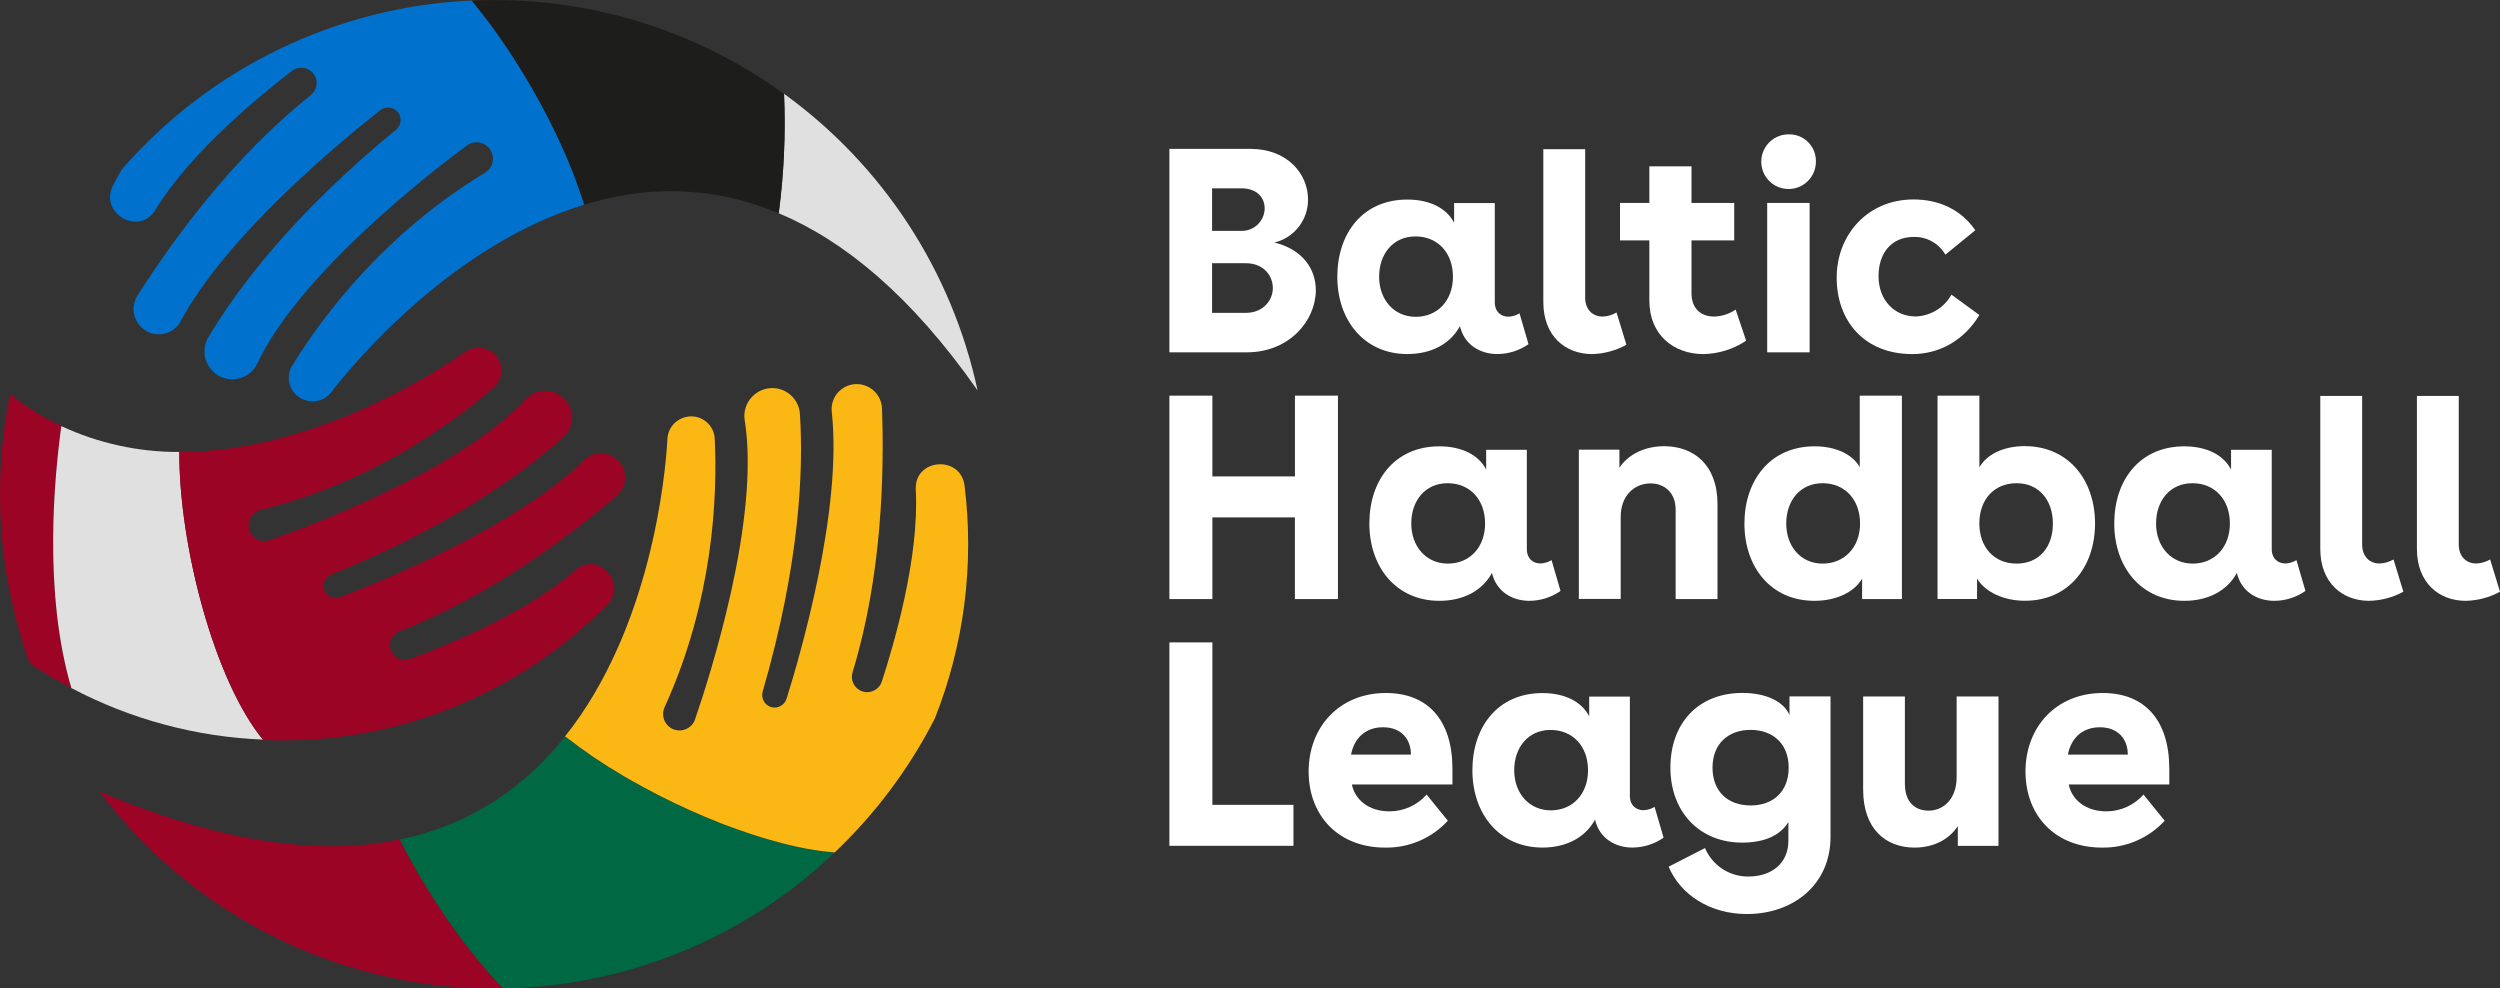 <?xml version="1.0" encoding="UTF-8"?>
<svg id="Layer_2" data-name="Layer 2" xmlns="http://www.w3.org/2000/svg" viewBox="0 0 744.4 294.33">
  <rect x="0" y="0" width="744.4" height="294.33" fill="#333333" stroke="none"/>
  <defs>
    <style>
      .cls-1 {
        fill: none;
      }

      .cls-2 {
        fill: #006843;
      }

      .cls-3 {
        fill: #0072ce;
      }

      .cls-4 {
        fill: #fff;
      }

      .cls-5 {
        fill: #fbb814;
      }

      .cls-6 {
        fill: #9b0424;
      }

      .cls-7 {
        fill: #e0e0e0;
      }

      .cls-8 {
        fill: #1d1d1b;
      }
    </style>
  </defs>
  <g id="Layer_1-2" data-name="Layer 1">
    <path class="cls-7" d="m291.09,116.26c-19.83-28.35-39.89-44.69-59.22-52.76,1.56-11.79,2.1-23.69,1.59-35.57,29.46,21.32,49.99,52.78,57.63,88.33Z"/>
    <path class="cls-8" d="m231.87,63.5c-20.55-8.62-40.27-8-57.95-2.54-.94-3-2.05-6.22-3.32-9.46-.5-1.28-1-2.57-1.56-3.86-1.78-4.2-3.79-8.49-6-12.77-.49-.94-1-1.88-1.48-2.82-.07-.14-.15-.29-.24-.44-.35-.67-.71-1.34-1.08-2-2.92-5.31-6.11-10.55-9.46-15.52-.41-.62-.84-1.24-1.26-1.85-1.33-1.93-2.68-3.82-4.05-5.65l-1.11-1.43c-.86-1.12-1.72-2.22-2.59-3.29l-.05-.06c-.45-.55-.89-1.09-1.34-1.62h0c2.25-.11,4.5-.16,6.78-.16,30.99-.05,61.21,9.73,86.29,27.94.51,11.87-.02,23.76-1.58,35.53Z"/>
    <path class="cls-3" d="m173.92,60.96c-39,11.89-68.26,46.65-75.25,55.78-1.09,1.43-2.68,2.38-4.45,2.67-.9.13-1.82.1-2.71-.09-3.78-.82-6.18-4.54-5.36-8.32.17-.79.48-1.55.91-2.24,9.19-14.85,27.64-39.44,57.5-57.41,2.26-1.48,2.9-4.51,1.42-6.77-1.48-2.26-4.51-2.9-6.77-1.42h0c-10.69,7.92-50,38.26-62.63,65.14-1.11,2.31-3.25,3.96-5.76,4.45-1.13.24-2.3.24-3.43,0-4.48-1.01-7.3-5.46-6.29-9.94.19-.84.51-1.65.95-2.4,8.39-14.09,24.93-36.42,55.85-61.77,1.51-1.22,1.84-3.39.76-5-.69-1.02-1.85-1.63-3.09-1.62-.82,0-1.63.27-2.29.76-10.62,8.33-45.41,36.77-59.38,62.69-.88,1.7-2.36,3.01-4.16,3.66-1.31.44-2.72.53-4.07.25-4.06-.91-6.62-4.95-5.7-9.01.18-.78.47-1.52.88-2.21,10.44-16.45,28.34-41.22,51.69-59.83,1.76-1.38,2.27-3.82,1.21-5.79-1.23-2.23-4.04-3.04-6.26-1.81-.2.11-.39.24-.58.38-9,6.93-30.09,24.08-40.55,41.25-.05.07-.1.15-.13.23-4.87,7.79-16.79.85-12.6-7.32.82-1.59,1.67-3.15,2.54-4.7C62.53,20.2,100.2,1.98,140.38.16h0l1.33,1.62.05.06c.87,1.07,1.73,2.17,2.59,3.29l1.13,1.47c1.37,1.83,2.72,3.72,4.05,5.65.42.61.85,1.23,1.26,1.85,3.35,5,6.54,10.21,9.46,15.52.37.66.73,1.33,1.08,2,.09.15.17.3.24.44.5.94,1,1.88,1.48,2.82,2.19,4.28,4.2,8.57,6,12.77.54,1.29,1.06,2.58,1.56,3.86,1.26,3.23,2.37,6.4,3.31,9.45Z"/>
    <path class="cls-6" d="m21.26,204.87c-1.38-.69-2.75-1.45-4.1-2.21-2.85-1.62-5.62-3.33-8.31-5.13C-.44,171.88-2.47,144.15,3.01,117.42c4.72,3.72,9.85,6.89,15.29,9.45-2.1,15.09-5.47,49.54,2.96,78Z"/>
    <path class="cls-7" d="m78.31,220.22c-19.92-.79-39.42-6.03-57.05-15.34-8.42-28.46-5.07-62.91-3-78,11,5.12,22.99,7.75,35.12,7.7-.08,27.71,10.42,68.05,24.93,85.64Z"/>
    <path class="cls-6" d="m53.4,134.55c39.24.2,76.13-23.41,85.17-29.8,1.41-1,3.15-1.42,4.86-1.18.86.14,1.7.43,2.46.86,3.25,1.83,4.39,5.95,2.56,9.2-.39.68-.89,1.29-1.48,1.8-12.7,11-36.7,28.38-69.31,36.37-2.54.61-4.1,3.17-3.49,5.71.17.7.5,1.36.96,1.91,1.27,1.49,3.32,2.05,5.17,1.42,12.1-4.23,56.9-20.91,76.23-42,1.68-1.81,4.12-2.71,6.57-2.45,4.37.4,7.59,4.27,7.19,8.65-.19,2.01-1.13,3.87-2.64,5.21-11.75,10.56-33.35,26.37-69,40.85-1.72.69-2.63,2.57-2.12,4.35.35,1.14,1.23,2.02,2.37,2.37.76.25,1.57.25,2.33,0,12.15-4.63,52.29-20.84,72.55-40.69,1.29-1.31,3.04-2.09,4.88-2.17,1.33-.03,2.65.29,3.82.93,3.48,1.99,4.7,6.42,2.71,9.9-.41.72-.94,1.37-1.57,1.91-14.3,12.14-37.85,29.82-64.65,40.26-2.02.76-3.2,2.88-2.77,5,.49,2.4,2.83,3.95,5.22,3.46.22-.05.44-.11.66-.19,10.29-3.8,34.56-13.55,49.1-26.35.07-.05.13-.11.18-.17,6.7-5.78,15.69,4,9.49,10.33-26.94,27.3-64.17,41.93-102.49,40.3h0c-14.57-17.72-25.07-58.07-24.96-85.79Z"/>
    <path class="cls-6" d="m149.77,294.31h-2.6c-46.24.03-89.8-21.69-117.59-58.65,37.51,15.93,66.73,19,89.46,14.3,8,15.89,19.24,32.37,30.73,44.35Z"/>
    <path class="cls-2" d="m248.5,253.89c-26.67,25.39-61.91,39.82-98.73,40.42-11.49-12-22.73-28.46-30.73-44.33,21.82-4.52,37.7-16.23,49.22-30.7,5.44,4.26,11.16,8.15,17.13,11.64.68.41,1.37.81,2.07,1.21,2.69,1.54,5.46,3,8.29,4.5l1.4.71c5.51,2.78,11.19,5.33,16.86,7.57l1.36.53c.9.35,1.8.69,2.71,1l1.21.44c4.13,1.49,8.23,2.79,12.21,3.86l1.38.36,1.11.28,1.28.31,1.26.29.92.21c3.64.8,7.33,1.37,11.05,1.7Z"/>
    <path class="cls-5" d="m278.37,213.91h0c-7.61,14.9-17.7,28.4-29.84,39.92-3.73-.32-7.43-.87-11.08-1.67l-.92-.21-1.26-.29-1.28-.31-1.11-.28c-.46-.11-.92-.23-1.38-.36-4-1.07-8.08-2.37-12.21-3.86l-1.21-.44c-.91-.33-1.81-.67-2.71-1l-1.36-.53c-5.67-2.24-11.35-4.79-16.86-7.57l-1.4-.71c-2.83-1.45-5.6-3-8.29-4.5-.7-.4-1.39-.8-2.07-1.21-5.97-3.49-11.69-7.38-17.13-11.64,25.39-31.85,29.87-77.09,30.47-88.58.09-1.79.87-3.48,2.16-4.72.67-.62,1.45-1.11,2.29-1.45,3.58-1.46,7.67.25,9.13,3.83.3.75.48,1.54.51,2.35.83,17.45-.47,48.16-14.92,79.88-1.13,2.45-.07,5.36,2.38,6.49s5.36.07,6.49-2.38c.07-.15.13-.3.18-.46,4.33-12.58,19.55-59.82,14.78-89.14-.39-2.53.43-5.1,2.22-6.93,3.13-3.31,8.35-3.47,11.66-.34,1.55,1.46,2.47,3.46,2.58,5.58,1.05,16.36.05,44.13-11.09,82.53-.54,1.84.4,3.79,2.18,4.52,1.15.45,2.45.3,3.46-.41.67-.47,1.18-1.14,1.45-1.92,4.05-12.89,16.65-56,13.49-85.29-.24-1.9.25-3.82,1.36-5.38.83-1.11,1.94-1.97,3.22-2.51,3.86-1.56,8.26.3,9.82,4.16.32.8.51,1.64.54,2.5.7,19.46,0,50-8.76,78.58-.67,2.13.29,4.43,2.28,5.45,2.26,1.14,5.02.24,6.17-2.03.11-.21.2-.44.27-.66,3.53-10.83,11.19-36.88,10.1-57v-.25c-.4-9.18,13.35-10.21,14.52-1.1,2.93,23.49-.11,47.34-8.84,69.34Z"/>
    <path class="cls-1" d="m3.01,117.42c-5.48,26.73-3.45,54.46,5.84,80.11"/>
    <path class="cls-1" d="m29.58,235.68c27.8,36.96,71.37,58.69,117.62,58.65h2.6c54.4-.99,103.83-31.88,128.57-80.34h0"/>
    <path class="cls-1" d="m36.2,50.53C62.56,20.18,100.22,1.98,140.38.16h0C142.63.05,144.88,0,147.16,0c69.38,0,129.35,48.43,143.93,116.26"/>
    <path class="cls-4" d="m391.8,86.39c0,8.91-7.7,18.52-20.59,18.52h-23.01v-60.58h24.14c11.08,0,17.13,7.53,17.13,15,.09,6.1-4.07,11.46-10,12.89,8.44,2.05,12.33,7.94,12.33,14.17Zm-30.89-17.65h8.48c3.74.22,6.95-2.64,7.17-6.39,0-.09,0-.18.01-.27,0-3.2-2.25-6-6.92-6h-8.74v12.66Zm18.09,17c0-3.55-2.68-7.36-8-7.36h-10.09v14.78h10c5.29,0,8.09-3.83,8.09-7.38v-.04Z"/>
    <path class="cls-4" d="m455.13,102.48c-2.72,1.9-5.95,2.92-9.26,2.94-5.19,0-9.86-2.77-11.16-8.31-2.86,5.28-8.48,8.31-15.66,8.31-12.81,0-20.85-10-20.85-23s7.61-23,20.85-23c6.84,0,11.77,2.68,13.93,6.92v-5.88h12.11v29.51c0,2.94,1.9,4.33,4.07,4.33,1.16-.05,2.3-.39,3.29-1l2.68,9.18Zm-22.5-20.08c0-7.1-4.5-12-11.16-12s-10.82,5.19-10.82,12,4.41,11.94,10.9,11.94,11.08-4.84,11.08-11.93h0Z"/>
    <path class="cls-4" d="m474.08,105.43c-8,0-14.54-5.37-14.54-15.49v-45.52h12.46v44.22c0,3.55,2.25,5.62,5.19,5.62,1.46-.05,2.89-.47,4.15-1.21l2.94,9.6c-3.13,1.74-6.63,2.69-10.2,2.78Z"/>
    <path class="cls-4" d="m507.2,105.43c-8.74,0-16.09-5.62-16.09-15.92v-17.92h-8.74v-11.16h8.74v-10.9h12.55v10.9h12.72v11.16h-12.72v15.75c0,4.67,2.94,6.92,6.75,6.92,2.29-.06,4.51-.79,6.4-2.08l3.12,9.26c-3.77,2.53-8.19,3.91-12.73,3.99Z"/>
    <path class="cls-4" d="m540.7,47.79c.19,4.49-3.29,8.29-7.78,8.48s-8.29-3.29-8.48-7.78c-.19-4.49,3.29-8.29,7.78-8.48.12,0,.23,0,.35,0,4.36-.13,7.99,3.29,8.13,7.65,0,.05,0,.1,0,.14Zm-14.5,12.64h12.63v44.48h-12.63v-44.48Z"/>
    <path class="cls-4" d="m569.39,105.43c-14.28,0-22.5-9.87-22.5-22.76s9.35-23.28,22.84-23.28c7.79,0,14.28,3.12,18.43,9.17l-8.91,7.27c-1.93-3.36-5.55-5.39-9.43-5.28-6.58,0-10.47,4.76-10.47,11.68s4.5,12,11.16,12c4.41-.19,8.4-2.64,10.56-6.49l8.31,6.06c-4.41,7.3-11.6,11.63-19.99,11.63Z"/>
    <path class="cls-4" d="m348.2,117.81h12.8v24.05h24.58v-24.05h12.81v60.57h-12.82v-24.32h-24.57v24.32h-12.8v-60.57Z"/>
    <path class="cls-4" d="m464.67,175.96c-2.72,1.9-5.95,2.92-9.26,2.94-5.19,0-9.86-2.77-11.16-8.31-2.86,5.28-8.48,8.31-15.66,8.31-12.81,0-20.85-10-20.85-23s7.61-23,20.85-23c6.84,0,11.77,2.68,13.93,6.92v-5.88h12.11v29.51c0,2.94,1.9,4.33,4.07,4.33,1.16-.05,2.3-.39,3.29-1l2.68,9.18Zm-22.47-20.08c0-7.1-4.5-12-11.16-12s-10.82,5.19-10.82,12,4.41,11.94,10.9,11.94,11.08-4.84,11.08-11.94Z"/>
    <path class="cls-4" d="m511.4,150.08v28.3h-12.46v-26.57c0-5.37-3.55-7.87-7.53-7.87-4.33,0-8.83,3.2-8.83,10v24.4h-12.46v-44.44h12.08v5.36c2.68-4.07,7.7-6.4,13.33-6.4,8.67,0,15.87,5.45,15.87,17.22Z"/>
    <path class="cls-4" d="m553.76,139.09v-21.28h12.55v60.57h-11.85v-6.06c-2.42,4.07-7.79,6.58-14.19,6.58-13.15,0-20.85-10.21-20.85-23s7.62-23,20.85-23c6.4-.04,11.42,2.47,13.49,6.19Zm.09,16.79c0-7.1-4.5-12-11.16-12s-10.82,5.19-10.82,12,4.33,11.94,10.82,11.94,11.16-4.84,11.16-11.94Z"/>
    <path class="cls-4" d="m623.82,155.88c0,12.81-7.79,23-20.85,23-6.4,0-11.85-2.6-14.28-6.58v6.06h-11.77v-60.55h12.46v21.35c2.16-3.81,7.1-6.32,13.5-6.32,13.24.02,20.94,10.32,20.94,23.04Zm-12.55,0c0-6.84-4.07-12-10.82-12s-11.08,4.93-11.08,12,4.41,11.94,11.08,11.94,10.82-4.84,10.82-11.94Z"/>
    <path class="cls-4" d="m686.47,175.96c-2.72,1.9-5.95,2.93-9.26,2.94-5.19,0-9.86-2.77-11.16-8.31-2.86,5.28-8.48,8.31-15.66,8.31-12.81,0-20.85-10-20.85-23s7.62-23,20.85-23c6.84,0,11.77,2.68,13.93,6.92v-5.88h12.11v29.51c0,2.94,1.9,4.33,4.07,4.33,1.16-.05,2.3-.39,3.29-1l2.68,9.18Zm-22.5-20.08c0-7.1-4.5-12-11.16-12s-10.82,5.19-10.82,12,4.41,11.94,10.9,11.94,11.08-4.84,11.08-11.94Z"/>
    <path class="cls-4" d="m705.43,178.9c-8,0-14.54-5.37-14.54-15.49v-45.52h12.46v44.27c0,3.55,2.25,5.63,5.19,5.63,1.46-.05,2.89-.47,4.15-1.21l2.94,9.61c-3.13,1.71-6.63,2.64-10.2,2.71Z"/>
    <path class="cls-4" d="m734.2,178.9c-8,0-14.54-5.37-14.54-15.49v-45.52h12.46v44.27c0,3.55,2.25,5.63,5.19,5.63,1.46-.05,2.89-.47,4.15-1.21l2.94,9.61c-3.13,1.71-6.63,2.64-10.2,2.71Z"/>
    <path class="cls-4" d="m385.14,239.65v12.2h-36.94v-60.57h12.8v48.37h24.14Z"/>
    <path class="cls-4" d="m432.49,233.59h-29.94c.78,4.24,4.76,8,11.16,8,4.24,0,8.28-1.81,11.08-5l6.32,7.79c-4.8,5.22-11.6,8.13-18.69,8-13.93,0-22.76-9.52-22.76-22.67s9.09-23.36,23-23.36c12.55,0,19.82,8.13,19.82,22.58v4.67h.01Zm-12.37-8.91c0-4.59-2.86-8.13-8.31-8.13-5.11,0-8.57,3.12-9.52,8.13h17.83Z"/>
    <path class="cls-4" d="m495.35,249.43c-2.72,1.9-5.95,2.92-9.26,2.94-5.19,0-9.86-2.77-11.16-8.31-2.86,5.28-8.48,8.31-15.66,8.31-12.81,0-20.85-10-20.85-23s7.61-23,20.85-23c6.84,0,11.77,2.68,13.93,6.92v-5.88h12.11v29.51c0,2.94,1.9,4.33,4.07,4.33,1.16-.05,2.3-.39,3.29-1l2.68,9.18Zm-22.5-20.08c0-7.1-4.5-12-11.16-12s-10.82,5.19-10.82,12,4.41,11.94,10.9,11.94,11.08-4.84,11.08-11.94Z"/>
    <path class="cls-4" d="m545.06,207.38v41.78c0,14.19-11,23-24.92,23-10.82,0-19.73-5.62-23.28-14.1l10.82-5.54c2.19,5.17,7.27,8.52,12.89,8.48,7,0,11.94-4,11.94-10.64v-5.6c-2.42,4.07-7.27,6.14-13.76,6.14-12.72,0-21.37-9.17-21.37-22.33s8.22-22.24,21.46-22.24c6.92,0,12.29,2.51,14,6.58v-5.54h12.22Zm-12.46,21.2c0-7.1-4.67-11.25-11.34-11.25s-11.34,4.15-11.34,11.25,4.59,11.25,11.34,11.25,11.34-4.16,11.34-11.25Z"/>
    <path class="cls-4" d="m554.77,235.16v-27.78h12.43v26c0,5.45,3,8,7.1,8s8.31-3.2,8.31-10v-24h12.46v44.48h-12.11v-5.88c-2.68,4.07-7.27,6.4-12.89,6.4-8.55,0-15.3-5.55-15.3-17.22Z"/>
    <path class="cls-4" d="m645.94,233.59h-29.94c.78,4.24,4.76,8,11.16,8,4.24,0,8.28-1.81,11.08-5l6.32,7.79c-4.8,5.22-11.6,8.13-18.69,8-13.93,0-22.76-9.52-22.76-22.67s9.09-23.36,23-23.36c12.55,0,19.82,8.13,19.82,22.58v4.67h.01Zm-12.37-8.91c0-4.59-2.86-8.13-8.31-8.13-5.1,0-8.57,3.12-9.52,8.13h17.83Z"/>
  </g>
</svg>